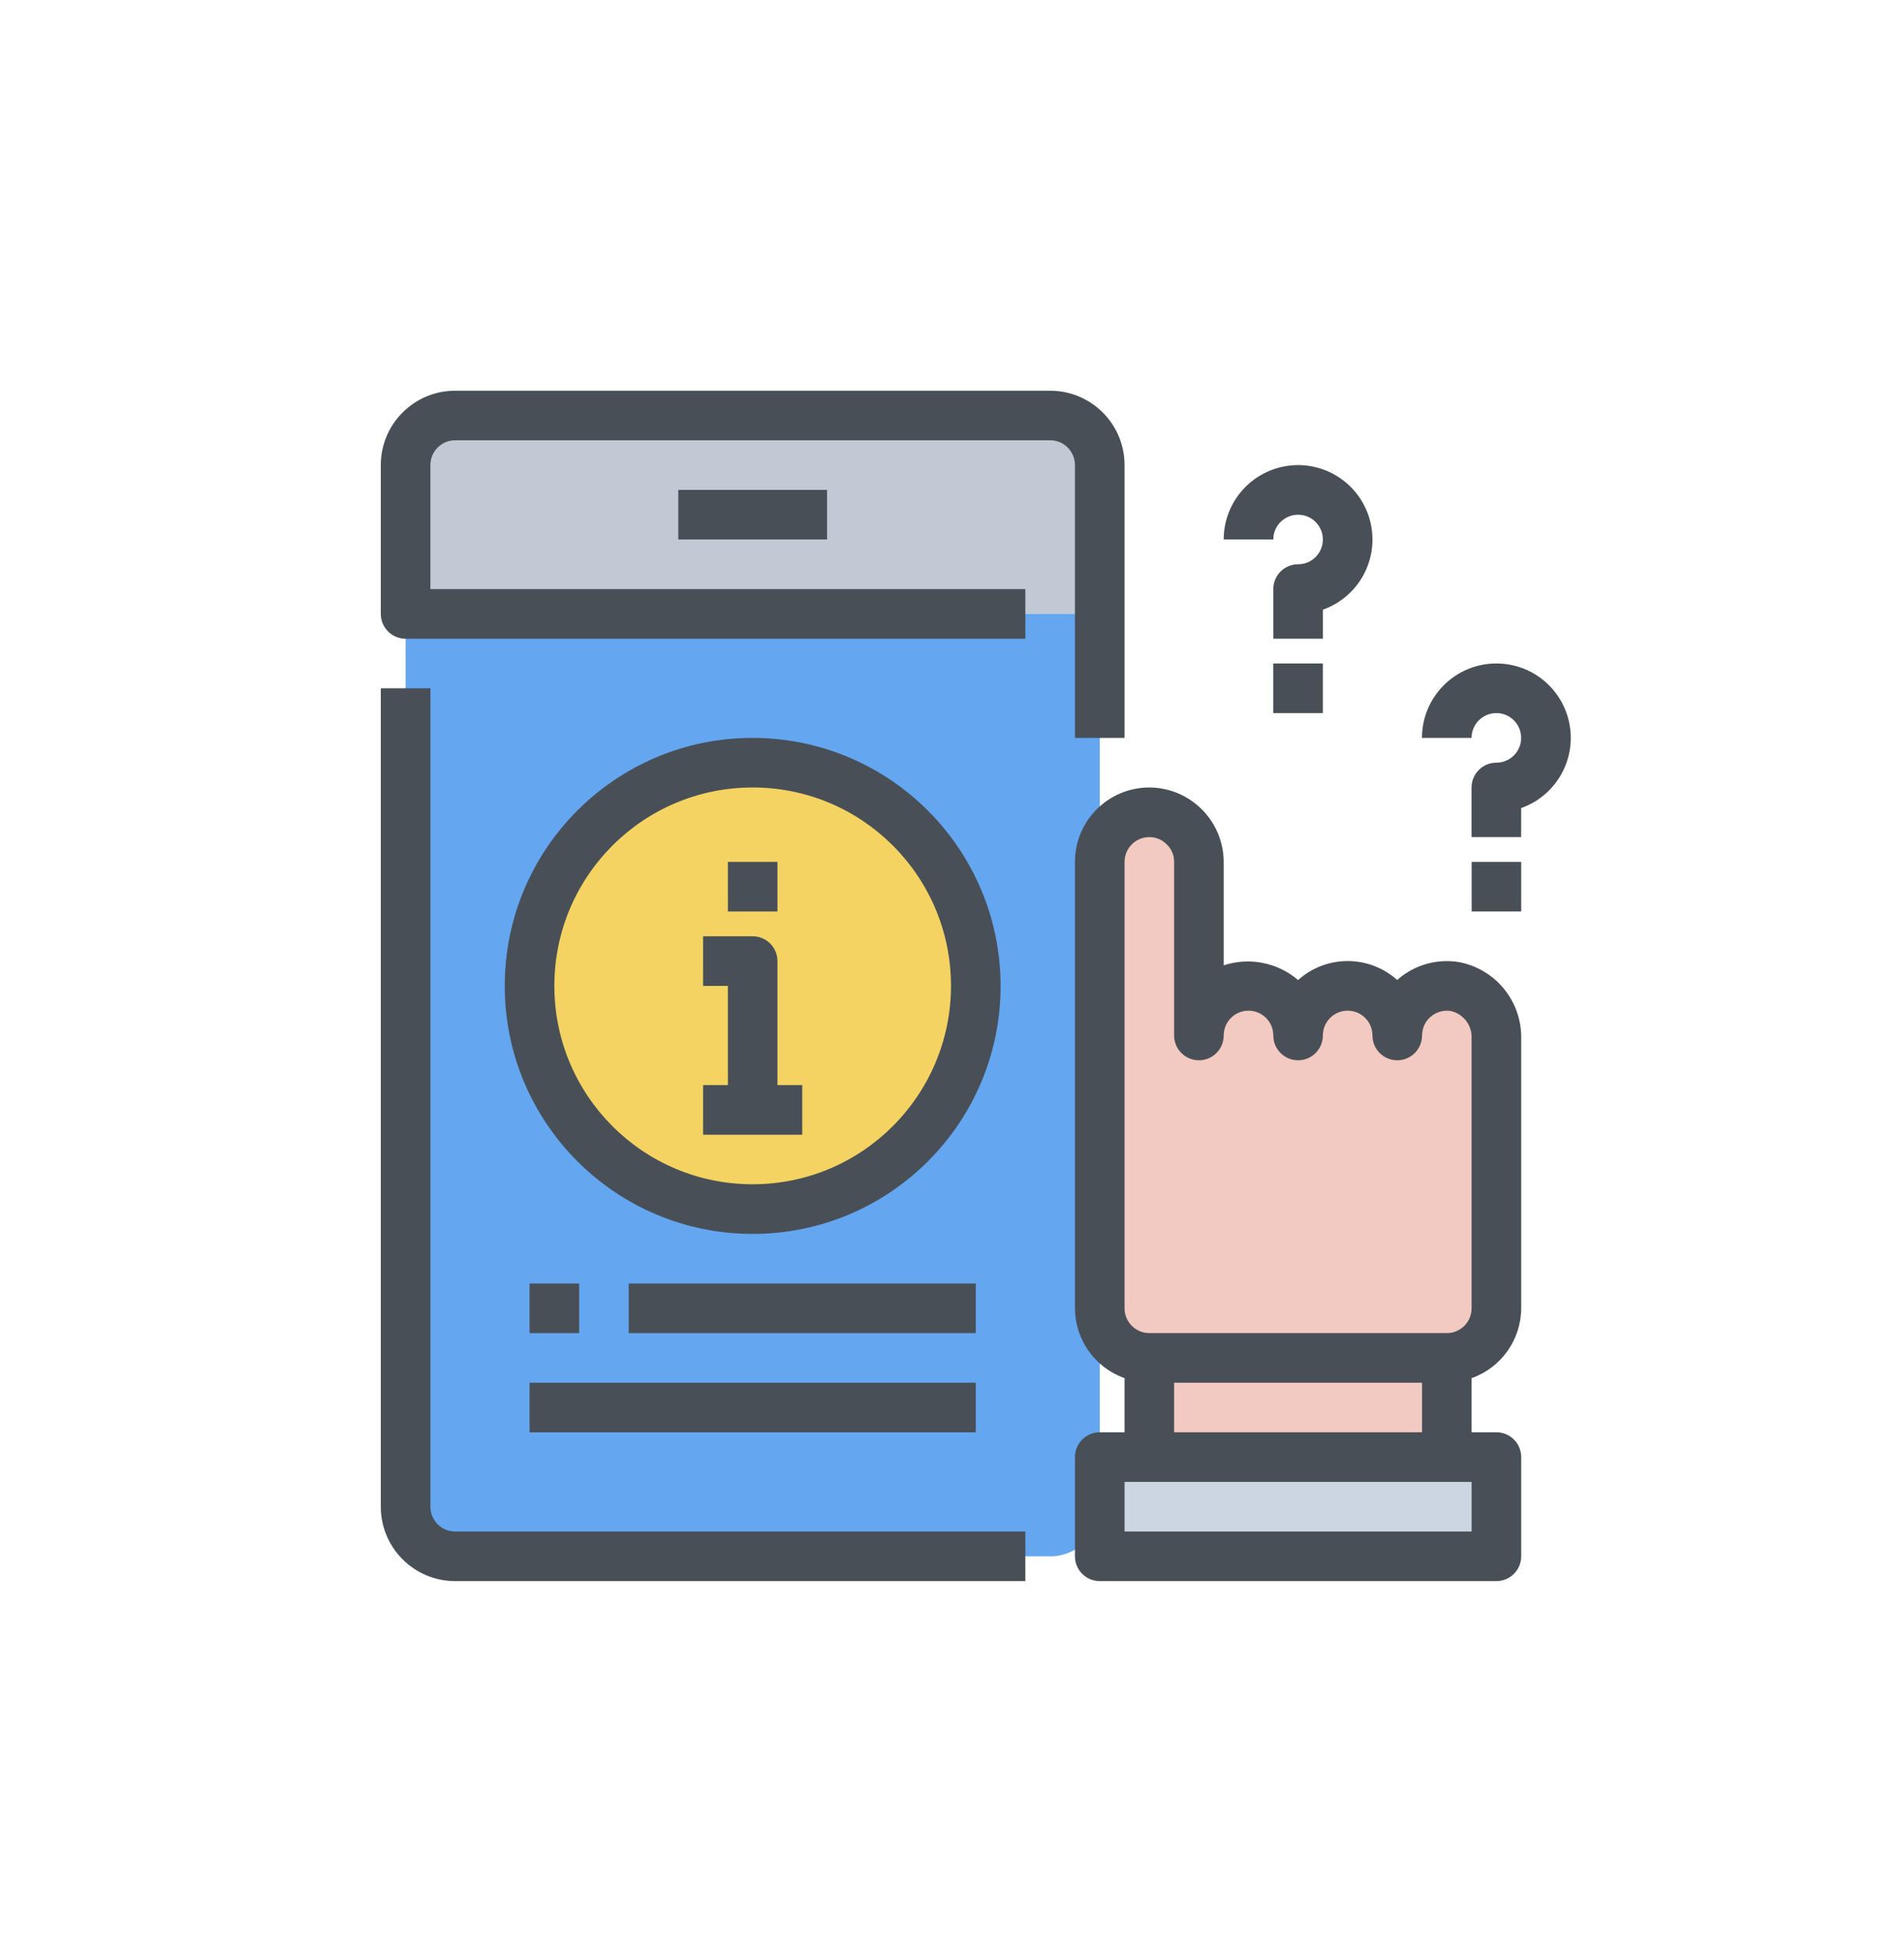 <svg width="40" height="41" viewBox="0 0 40 41" fill="none" xmlns="http://www.w3.org/2000/svg">
<g clip-path="url(#clip0_30_760)">
<path d="M23.104 9.767C23.104 9.191 22.637 8.725 22.062 8.725H9.562C8.987 8.725 8.521 9.191 8.521 9.767V12.892H23.104V9.767Z" fill="#C1CAD4"/>
<path d="M8.521 12.892V31.641C8.521 32.216 8.987 32.683 9.562 32.683H22.062C22.637 32.683 23.104 32.216 23.104 31.641V12.892H8.521Z" fill="#64A6F0"/>
<path d="M31.437 30.6V32.683H23.104V30.6H31.437Z" fill="#CCD6E3"/>
<path d="M31.437 21.803V27.474C31.436 28.049 30.97 28.514 30.396 28.516H24.146C23.571 28.514 23.106 28.049 23.104 27.474V18.1C23.106 17.525 23.571 17.06 24.146 17.058C24.719 17.062 25.183 17.526 25.188 18.1V21.745C25.188 21.17 25.654 20.704 26.229 20.704C26.804 20.704 27.271 21.17 27.271 21.745C27.271 21.17 27.737 20.704 28.312 20.704C28.888 20.704 29.354 21.17 29.354 21.745C29.354 21.438 29.49 21.147 29.725 20.949C29.96 20.751 30.27 20.667 30.573 20.719C31.085 20.823 31.45 21.28 31.437 21.803Z" fill="#F2CAC1"/>
<path d="M24.146 28.516H30.396V30.599H24.146V28.516Z" fill="#F2CAC1"/>
<path d="M20.5 20.704C20.5 23.293 18.401 25.391 15.812 25.391C13.224 25.391 11.125 23.293 11.125 20.704C11.125 18.115 13.224 16.017 15.812 16.017C18.401 16.017 20.5 18.115 20.5 20.704Z" fill="#F4D362"/>
<path d="M31.436 13.933C30.573 13.933 29.873 14.633 29.873 15.496H30.915C30.915 15.208 31.148 14.975 31.436 14.975C31.724 14.975 31.957 15.208 31.957 15.496C31.957 15.783 31.724 16.016 31.436 16.016C31.148 16.016 30.915 16.25 30.915 16.537V17.579H31.957V16.969C32.675 16.715 33.105 15.982 32.977 15.231C32.848 14.481 32.197 13.932 31.436 13.933Z" fill="#484F57"/>
<path d="M30.917 18.1H31.958V19.141H30.917V18.1Z" fill="#484F57"/>
<path d="M27.271 10.809C27.558 10.809 27.791 11.042 27.791 11.329C27.791 11.617 27.558 11.85 27.271 11.85C26.983 11.85 26.75 12.083 26.75 12.371V13.413H27.791V12.803C28.541 12.538 28.972 11.753 28.793 10.979C28.615 10.205 27.884 9.688 27.094 9.777C26.305 9.867 25.708 10.535 25.708 11.329H26.75C26.75 11.042 26.983 10.809 27.271 10.809Z" fill="#484F57"/>
<path d="M26.748 13.933H27.79V14.975H26.748V13.933Z" fill="#484F57"/>
<path d="M9.042 31.641V14.454H8V31.641C8 32.504 8.7 33.203 9.562 33.203H21.541V32.162H9.562C9.275 32.162 9.042 31.929 9.042 31.641Z" fill="#484F57"/>
<path d="M22.583 15.496H23.625V9.767C23.625 8.904 22.925 8.205 22.062 8.205H9.562C8.7 8.205 8 8.904 8 9.767V12.892C8 13.18 8.233 13.413 8.521 13.413H21.541V12.371H9.042V9.767C9.042 9.479 9.275 9.246 9.562 9.246H22.062C22.35 9.246 22.583 9.479 22.583 9.767V15.496Z" fill="#484F57"/>
<path d="M14.25 10.288H17.375V11.329H14.25V10.288Z" fill="#484F57"/>
<path d="M30.656 20.205C30.202 20.128 29.736 20.256 29.384 20.552L29.354 20.581C28.761 20.049 27.863 20.049 27.271 20.581C26.84 20.212 26.247 20.095 25.708 20.272V18.1C25.704 17.238 25.007 16.541 24.146 16.537C23.283 16.537 22.583 17.237 22.583 18.1V27.474C22.586 28.134 23.003 28.721 23.625 28.941V30.078H23.104C22.816 30.078 22.583 30.311 22.583 30.599V32.682C22.583 32.97 22.816 33.203 23.104 33.203H31.437C31.725 33.203 31.958 32.97 31.958 32.682V30.599C31.958 30.311 31.725 30.078 31.437 30.078H30.916V28.941C31.538 28.721 31.955 28.134 31.958 27.474V21.802C31.968 21.025 31.42 20.352 30.656 20.205ZM30.916 32.162H23.625V31.12H30.916V32.162ZM24.666 30.078V29.037H29.875V30.078H24.666ZM30.916 27.474C30.916 27.762 30.683 27.995 30.396 27.995H24.146C23.858 27.995 23.625 27.762 23.625 27.474V18.1C23.625 17.812 23.858 17.579 24.146 17.579C24.286 17.578 24.42 17.636 24.517 17.738C24.614 17.833 24.668 17.964 24.666 18.1V21.745C24.666 22.033 24.9 22.266 25.187 22.266C25.475 22.266 25.708 22.033 25.708 21.745C25.708 21.457 25.941 21.224 26.229 21.224C26.517 21.224 26.75 21.457 26.75 21.745C26.75 22.033 26.983 22.266 27.271 22.266C27.558 22.266 27.791 22.033 27.791 21.745C27.791 21.457 28.025 21.224 28.312 21.224C28.6 21.224 28.833 21.457 28.833 21.745C28.833 22.033 29.066 22.266 29.354 22.266C29.642 22.266 29.875 22.033 29.875 21.745C29.875 21.591 29.943 21.445 30.062 21.346C30.181 21.247 30.337 21.206 30.489 21.233C30.748 21.298 30.927 21.535 30.916 21.802V27.474Z" fill="#484F57"/>
<path d="M15.812 15.496C12.936 15.496 10.604 17.827 10.604 20.704C10.604 23.58 12.936 25.912 15.812 25.912C18.689 25.912 21.021 23.58 21.021 20.704C21.017 17.829 18.687 15.499 15.812 15.496ZM15.812 24.87C13.511 24.87 11.646 23.005 11.646 20.704C11.646 18.402 13.511 16.537 15.812 16.537C18.113 16.537 19.979 18.402 19.979 20.704C19.976 23.004 18.112 24.868 15.812 24.87Z" fill="#484F57"/>
<path d="M16.333 20.183C16.333 19.895 16.1 19.662 15.812 19.662H14.771V20.704H15.292V22.787H14.771V23.829H16.854V22.787H16.333V20.183Z" fill="#484F57"/>
<path d="M15.292 18.1H16.333V19.141H15.292V18.1Z" fill="#484F57"/>
<path d="M13.208 26.954H20.5V27.995H13.208V26.954Z" fill="#484F57"/>
<path d="M11.125 29.037H20.5V30.079H11.125V29.037Z" fill="#484F57"/>
<path d="M11.125 26.954H12.167V27.995H11.125V26.954Z" fill="#484F57"/>
</g>
<defs>
<clipPath id="clip0_30_760">
<rect width="25" height="25" fill="white" transform="translate(8 8.204)"/>
</clipPath>
</defs>
</svg>
